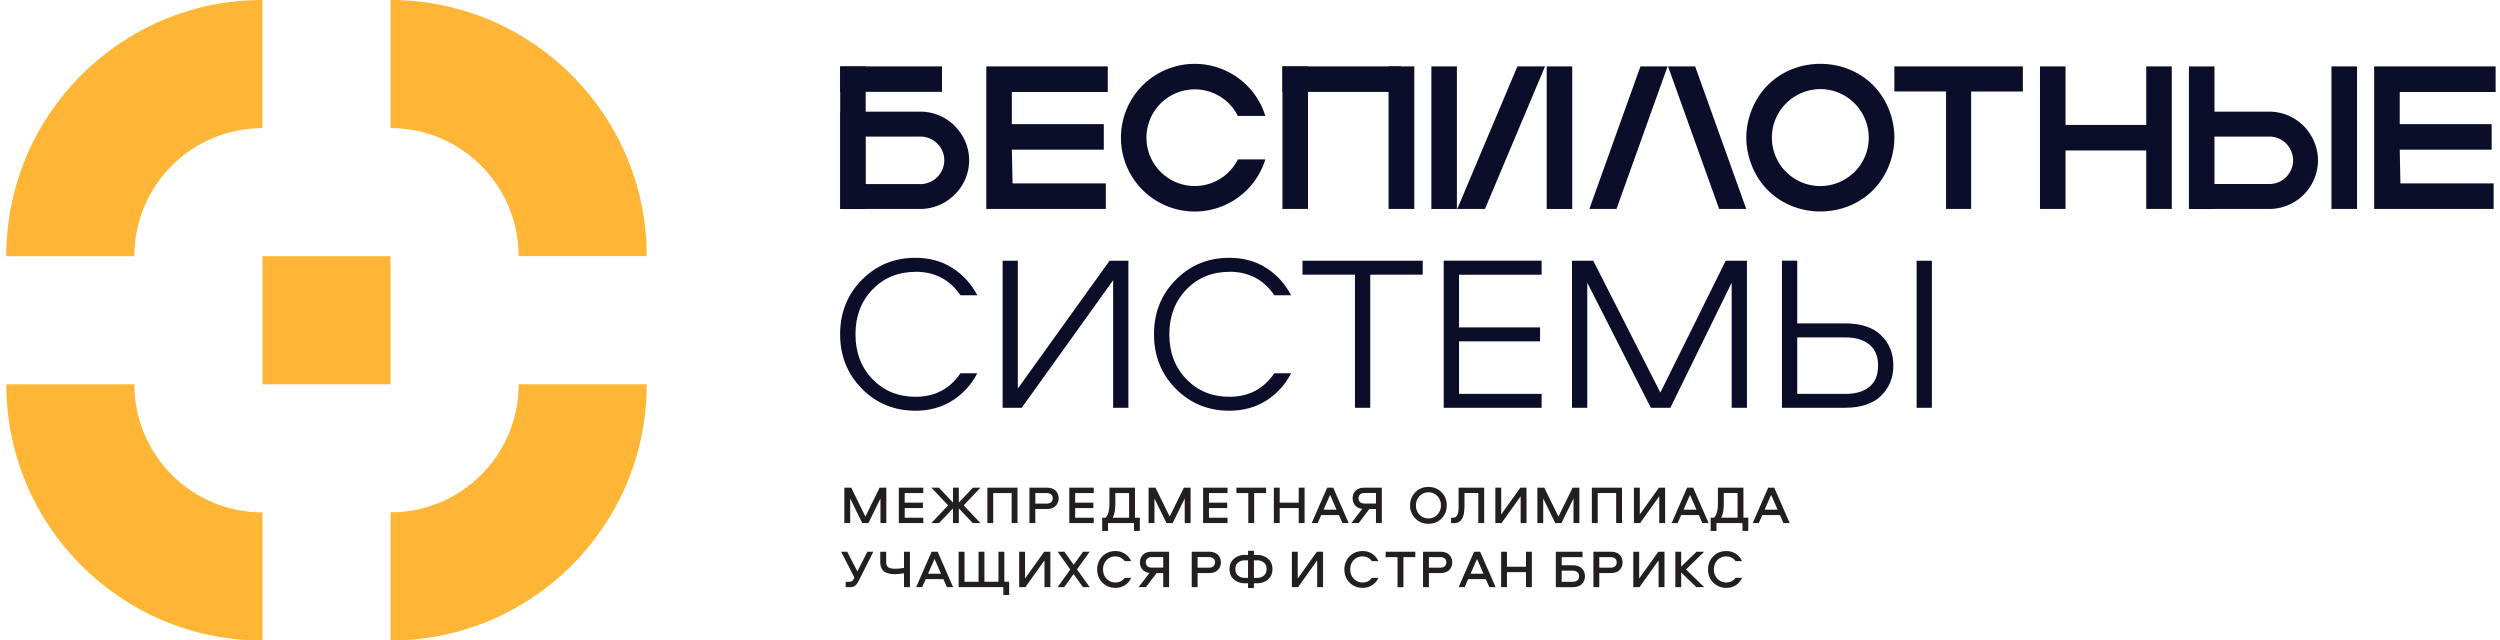 <svg xmlns="http://www.w3.org/2000/svg" width="242" height="62" fill="none" viewBox="0 0 242 62">
  <path fill="#FFB636" d="M37.803 24.801H25.405v12.398h12.398V24.801Z"/>
  <path fill="#FFB636" fill-rule="evenodd" d="M62.604 24.801C62.604 11.153 51.576.078 37.943 0h-.14v12.398c6.848 0 12.398 5.55 12.398 12.398h12.398l.005.005ZM25.25 62h.155V49.602c-6.848 0-12.398-5.55-12.398-12.398H.61v.088c.047 13.607 11.05 24.63 24.646 24.713L25.25 62Zm12.553 0c13.664 0 24.744-11.05 24.801-24.698V37.2H50.206c0 6.848-5.55 12.398-12.398 12.398v12.398l-.005.005ZM25.405 0C11.72 0 .63 11.08.604 24.755v.046h12.398c0-6.848 5.55-12.398 12.398-12.398V0h.005Z" clip-rule="evenodd"/>
  <path fill="#231F20" d="m82.397 47.204 1.375 2.801 1.375-2.8h.65v3.43h-.568v-2.382l-1.168 2.383h-.594l-1.168-2.383v2.383h-.568v-3.432h.666Zm6.977.522h-1.798v.93h1.762v.522h-1.762v.936h1.798v.522h-2.367v-3.432h2.367v.522Zm.78 2.91 1.623-1.716-1.623-1.716h.724l1.37 1.442v-1.442h.568v1.442l1.37-1.442h.723l-1.623 1.716 1.623 1.716h-.744l-1.35-1.422v1.422h-.568v-1.422L90.9 50.636h-.745Zm8.342 0h-.569v-2.91h-1.783v2.91h-.568v-3.432h2.92v3.432Zm3.679-3.143c.196.197.3.44.3.745a.984.984 0 0 1-.3.744c-.196.196-.491.29-.873.29h-1.086v1.364h-.568v-3.432h1.654c.382 0 .672.098.873.29Zm-.434 1.122c.108-.088.16-.217.16-.382 0-.166-.052-.29-.16-.378-.109-.088-.258-.129-.455-.129h-1.064v1.023h1.064c.197 0 .346-.041.455-.129v-.005Zm4.134-.889h-1.798v.93h1.762v.522h-1.762v.936h1.798v.522h-2.367v-3.432h2.367v.522Zm4.46 3.669h-.563v-.76h-2.517v.76h-.563v-1.281h.331c.248-.259.372-.713.372-1.365v-1.545h2.47v2.91h.47v1.281Zm-2.372-3.669v1.018c0 .615-.088 1.07-.258 1.37h1.592v-2.388h-1.334Zm3.886-.522 1.375 2.801 1.375-2.8h.651v3.43h-.568v-2.382l-1.168 2.383h-.595l-1.168-2.383v2.383h-.568v-3.432h.666Zm6.977.522h-1.798v.93h1.762v.522h-1.762v.936h1.798v.522h-2.367v-3.432h2.367v.522Zm.858-.522h2.873v.522h-1.152v2.91h-.568v-2.91h-1.153v-.522Zm6.6 3.432h-.569v-1.458h-1.84v1.458h-.568v-3.432h.568v1.452h1.84v-1.452h.569v3.432Zm1.612-.776-.341.776h-.584l1.499-3.432h.584l1.498 3.432h-.604l-.341-.776h-1.711Zm1.483-.521-.625-1.432-.631 1.432h1.256Zm1.556-1.101c0-.3.098-.548.299-.745.197-.196.491-.289.874-.289h1.654v3.432h-.569V49.27h-.636l-1.038 1.365h-.708l1.054-1.38c-.305-.036-.537-.15-.693-.341a1.025 1.025 0 0 1-.232-.677h-.005Zm.734-.383c-.109.088-.161.217-.161.378 0 .16.052.289.161.382.108.088.263.13.46.13h1.064V47.72h-1.064c-.197 0-.352.041-.46.13v.004Zm5.333-.201c.336-.347.76-.517 1.271-.517.512 0 .93.17 1.272.517.335.346.501.765.501 1.266s-.171.92-.501 1.266c-.336.346-.76.517-1.272.517-.511 0-.935-.17-1.271-.517a1.747 1.747 0 0 1-.507-1.266c0-.501.171-.92.507-1.266Zm.408 2.165c.228.243.517.362.863.362.347 0 .631-.119.863-.362a1.27 1.27 0 0 0 .347-.9c0-.356-.114-.655-.347-.898a1.13 1.13 0 0 0-.863-.362c-.346 0-.63.119-.863.362a1.271 1.271 0 0 0-.346.899c0 .356.114.656.346.9Zm3.783-2.615h2.476v3.432h-.569v-2.91h-1.338v1.085c0 .166 0 .31-.011.434-.005.125-.02.264-.041.42a1.485 1.485 0 0 1-.103.387 1.534 1.534 0 0 1-.181.3.752.752 0 0 1-.285.217 1.084 1.084 0 0 1-.408.072h-.269v-.522h.171a.485.485 0 0 0 .233-.052.367.367 0 0 0 .155-.15c.041-.067.072-.14.098-.206.026-.068.041-.16.051-.27.011-.108.016-.2.021-.273.005-.072 0-.165 0-.284v-1.68Zm3.556 0h.568v2.594l1.855-2.594h.595v3.432h-.569V48.04l-1.85 2.595h-.599v-3.432Zm4.734 0 1.374 2.801 1.375-2.8h.651v3.43h-.568v-2.382l-1.168 2.383h-.595l-1.168-2.383v2.383h-.568v-3.432h.667Zm7.529 3.432h-.568v-2.91h-1.783v2.91h-.569v-3.432h2.92v3.432Zm1.153-3.432h.568v2.594l1.856-2.594h.594v3.432h-.569V48.04l-1.85 2.595h-.599v-3.432Zm4.573 2.656-.341.776h-.584l1.499-3.432h.584l1.499 3.432h-.605l-.341-.776h-1.711Zm1.484-.521-.626-1.432-.63 1.432h1.256Zm5.012 2.056h-.563v-.76h-2.517v.76h-.563v-1.281h.331c.248-.259.372-.713.372-1.365v-1.545h2.47v2.91h.47v1.281Zm-2.372-3.669v1.018c0 .615-.087 1.07-.258 1.37h1.592v-2.388h-1.334Zm3.727 2.134-.342.776h-.584l1.499-3.432h.584l1.499 3.432h-.605l-.341-.776h-1.71Zm1.483-.521-.626-1.432-.63 1.432h1.256Zm-89.08 5.974.966-1.907h.579l-1.318 2.63a3.313 3.313 0 0 1-.274.48.769.769 0 0 1-.263.239.87.87 0 0 1-.409.082h-.408v-.522h.341c.114 0 .207-.02.274-.067a.527.527 0 0 0 .176-.222l.051-.114-1.286-2.506h.589l.982 1.907Zm2.217-1.907h.573v.992c0 .238.062.408.197.506.129.099.346.15.646.15.3 0 .589-.03.883-.088v-1.56h.574v3.431h-.574v-1.349a4.533 4.533 0 0 1-.863.088c-.496 0-.858-.093-1.09-.284-.228-.191-.346-.486-.346-.889v-.997Zm4.398 2.656-.341.775h-.585l1.5-3.431h.583l1.499 3.431h-.605l-.34-.775h-1.711Zm1.483-.522-.626-1.431-.63 1.431h1.256Zm4.201.775h1.36v-2.91h.568v2.91h.465v1.282h-.563v-.76h-4.326v-3.431h.569v2.91h1.359v-2.91h.568v2.91Zm3.365-2.909h.568V56l1.855-2.594h.595v3.431h-.569v-2.594l-1.85 2.594h-.6v-3.431Zm6.175 3.431-.909-1.266-.91 1.266h-.635l1.224-1.71-1.224-1.721h.656l.899 1.26.905-1.26h.646l-1.23 1.71 1.23 1.721h-.652Zm3.143-2.977c-.347 0-.631.12-.858.357-.228.238-.341.538-.341.904 0 .367.113.662.341.9.227.237.511.361.858.361.377 0 .677-.15.899-.444h.625a1.65 1.65 0 0 1-.605.708 1.65 1.65 0 0 1-.919.258c-.502 0-.926-.17-1.261-.506-.336-.336-.507-.765-.507-1.271 0-.507.171-.936.507-1.277.335-.341.759-.506 1.261-.506.346 0 .651.087.914.258.264.176.465.408.605.713h-.625c-.223-.3-.522-.45-.9-.45l.006-.005Zm2.372.58c0-.3.098-.548.299-.745.197-.196.486-.29.869-.29h1.653v3.432h-.568v-1.364h-.636l-1.039 1.364h-.708l1.055-1.38c-.305-.036-.538-.15-.693-.34a1.026 1.026 0 0 1-.232-.678Zm.733-.383a.465.465 0 0 0-.165.377c0 .16.057.29.165.383.109.087.259.129.455.129h1.065v-1.023h-1.065c-.196 0-.346.04-.455.129v.005Zm6.801-.362c.197.197.3.44.3.744a.984.984 0 0 1-.3.745c-.196.196-.485.289-.868.289h-1.085v1.364h-.568v-3.431h1.653c.383 0 .672.098.868.29Zm-.434 1.121a.466.466 0 0 0 .166-.382.456.456 0 0 0-.166-.377c-.108-.088-.258-.13-.454-.13h-1.065v1.024h1.065c.196 0 .346-.041.454-.13v-.005Zm3.933-1.498v.398h.3c.429 0 .785.124 1.07.372.284.248.423.579.423.997 0 .419-.139.755-.423 1.003-.285.248-.641.372-1.07.372h-.3v.465h-.568v-.465h-.3c-.429 0-.786-.124-1.07-.372-.284-.248-.424-.584-.424-1.003 0-.418.14-.75.424-.997.284-.248.641-.372 1.07-.372h.3v-.398h.568Zm-.868 2.62h.3v-1.7h-.3c-.258 0-.475.072-.656.212-.181.144-.269.356-.269.635 0 .28.088.491.269.636.181.145.398.217.656.217Zm.868 0h.3c.258 0 .475-.072.656-.217.181-.145.269-.357.269-.636s-.088-.49-.269-.635a1.011 1.011 0 0 0-.656-.212h-.3v1.7Zm3.675-2.532h.568V56l1.855-2.594h.595v3.431h-.569v-2.594l-1.85 2.594h-.599v-3.431Zm6.847.454c-.346 0-.63.12-.858.357-.227.238-.341.538-.341.904 0 .367.114.662.341.9.228.237.512.361.858.361.377 0 .677-.15.899-.444h.626c-.14.3-.341.537-.605.708-.264.17-.568.258-.92.258-.501 0-.925-.17-1.261-.506-.336-.336-.506-.765-.506-1.271 0-.507.17-.936.506-1.277.336-.341.76-.506 1.261-.506.346 0 .656.087.92.258.264.176.465.408.605.713h-.626c-.222-.3-.522-.45-.899-.45v-.005Zm2.228-.454h2.873v.522h-1.153v2.91h-.568v-2.91h-1.152v-.522Zm6.149.289a1 1 0 0 1 .295.744.999.999 0 0 1-.295.745c-.196.196-.491.289-.873.289h-1.085v1.364h-.569v-3.431h1.654c.382 0 .672.098.873.29Zm-.434 1.121c.109-.087.161-.217.161-.382s-.052-.29-.161-.377c-.108-.088-.263-.13-.46-.13h-1.064v1.024h1.064c.197 0 .347-.041.46-.13v-.005Zm2.274 1.246-.341.775h-.584l1.499-3.431h.584l1.499 3.431h-.605l-.341-.775h-1.711Zm1.483-.522-.625-1.431-.63 1.431h1.255Zm4.683 1.297h-.569V55.38h-1.84v1.457h-.568v-3.431h.568v1.452h1.84v-1.452h.569v3.431Zm4.832-1.819c.206.202.305.455.305.76s-.104.558-.305.76c-.202.201-.502.3-.894.3h-1.618v-3.432h2.584v.522h-2.016v.79h1.05c.392 0 .692.098.894.3Zm-.264.76a.489.489 0 0 0-.17-.398c-.114-.093-.28-.14-.481-.14h-1.029v1.075h1.029c.212 0 .372-.046.486-.14a.489.489 0 0 0 .17-.397h-.005Zm3.917-2.083a1 1 0 0 1 .295.744.999.999 0 0 1-.295.745c-.196.196-.491.289-.873.289h-1.085v1.364h-.569v-3.431h1.654c.382 0 .672.098.873.29Zm-.434 1.121c.109-.087.16-.217.16-.382s-.051-.29-.16-.377c-.108-.088-.263-.13-.46-.13h-1.064v1.024h1.064c.197 0 .347-.041.46-.13v-.005Zm1.768-1.41h.568V56l1.855-2.594h.595v3.431h-.569v-2.594l-1.85 2.594h-.599v-3.431Zm5.106 1.715 1.757 1.716h-.76l-1.468-1.421v1.421h-.568v-3.431h.568v1.436l1.489-1.436h.739l-1.757 1.715Zm3.896-1.261c-.346 0-.63.12-.858.357-.227.238-.341.538-.341.904 0 .367.114.662.341.9.228.237.512.361.858.361.378 0 .677-.15.9-.444h.625c-.14.3-.341.537-.605.708-.263.17-.568.258-.92.258-.501 0-.925-.17-1.261-.506-.336-.336-.506-.765-.506-1.271 0-.507.17-.936.506-1.277.336-.341.76-.506 1.261-.506.347 0 .657.087.92.258.264.176.465.408.605.713h-.625c-.223-.3-.522-.45-.9-.45v-.005Z"/>
  <path fill="#0A0E29" d="M88.62 26.315c-1.675 0-3.06.569-4.16 1.706-1.101 1.137-1.65 2.584-1.65 4.34 0 1.758.549 3.205 1.65 4.342 1.1 1.137 2.485 1.705 4.16 1.705 1.87 0 3.322-.76 4.35-2.274h1.63c-.584 1.117-1.39 2-2.414 2.646-1.023.651-2.212.977-3.57.977-2.057 0-3.789-.713-5.19-2.134-1.4-1.421-2.103-3.179-2.103-5.266 0-2.088.698-3.84 2.104-5.267 1.4-1.42 3.132-2.134 5.188-2.134 1.36 0 2.548.326 3.571.977 1.024.651 1.825 1.535 2.414 2.646h-1.63c-1.029-1.514-2.48-2.274-4.352-2.274v.01Zm8.428-1.075h1.478v12.372l8.879-12.372h1.824v14.238h-1.478V27.127l-8.852 12.351h-1.845V25.24h-.006Zm21.954 1.075c-1.674 0-3.059.569-4.16 1.706s-1.649 2.584-1.649 4.34c0 1.758.548 3.205 1.649 4.342 1.101 1.137 2.486 1.705 4.16 1.705 1.871 0 3.323-.76 4.351-2.274h1.628c-.584 1.117-1.39 2-2.413 2.646-1.023.651-2.212.977-3.571.977-2.057 0-3.788-.713-5.189-2.134-1.4-1.421-2.103-3.179-2.103-5.266 0-2.088.697-3.84 2.103-5.267 1.401-1.42 3.132-2.134 5.189-2.134 1.359 0 2.548.326 3.571.977 1.023.651 1.824 1.535 2.413 2.646h-1.628c-1.028-1.514-2.48-2.274-4.351-2.274v.01Zm7.075-1.075h11.643v1.35h-5.08v12.883h-1.478V26.589h-5.08V25.24h-.005Zm23.152 1.354h-7.995v5.101h7.845v1.349h-7.845v5.08h7.995v1.349h-9.478V25.235h9.478v1.36Zm4.998-1.354L160.723 38l6.325-12.76h2.057v14.238h-1.478V27.364l-5.938 12.114h-1.886l-6.155-12.114v12.114h-1.478V25.24h2.057Zm27.86 7.215c.796.765 1.189 1.741 1.189 2.925 0 1.183-.398 2.165-1.189 2.935-.796.77-1.964 1.158-3.504 1.158h-6.088V25.235h1.479v6.067h4.609c1.546 0 2.714.383 3.504 1.148v.005Zm-.289 2.93c0-.884-.279-1.56-.837-2.026-.559-.465-1.329-.698-2.316-.698h-4.671v5.468h4.671c.987 0 1.757-.227 2.316-.687.558-.455.837-1.142.837-2.057Zm5.209-10.145v14.238h-1.478V25.24h1.478Z"/>
  <path fill="#0A0E29" fill-rule="evenodd" d="M169.038 20.227h-2.625L161.467 6.43h2.625l4.946 13.798ZM158.795 6.429l-4.946 13.798h2.626l4.946-13.798h-2.626Zm-9.235 0-5.814 13.798h-2.682l5.819-13.798h2.677Z" clip-rule="evenodd"/>
  <path fill="#0A0E29" d="M152.191 6.429h-2.471v13.798h2.471V6.43Zm-11.163 0h-2.471v13.798h2.471V6.43Z"/>
  <path fill="#0A0E29" fill-rule="evenodd" d="M210.227 6.429h-2.471v5.664h-7.813V6.429h-2.471v13.798h2.471v-5.664h7.813v5.664h2.471V6.43Zm22.067 2.475v3.111h8.899v2.476h-8.899l.067 3.26h9.023v2.476h-11.566V6.43h11.758v2.475h-9.282Zm-134.346 0v3.111h8.899v2.476h-8.9l.068 3.26h9.028v2.476h-11.57V6.43h11.761v2.475h-9.286Zm85.426-2.475h12.439v2.429h-5.007v11.37h-2.429V8.857h-5.003v-2.43Zm-67.721-.249a7.146 7.146 0 0 0-7.147 7.148 7.146 7.146 0 0 0 7.147 7.148 7.152 7.152 0 0 0 6.832-5.044h-2.656a4.676 4.676 0 0 1-8.853-2.103 4.676 4.676 0 0 1 8.853-2.104h2.656a7.152 7.152 0 0 0-6.832-5.044Zm10.961 14.047h-2.475V6.43h2.475v13.798Zm7.799-13.798h2.491v13.798h-2.491V6.43Z" clip-rule="evenodd"/>
  <path fill="#0A0E29" fill-rule="evenodd" d="M124.139 8.9V6.428h11.473v2.47h-11.473ZM91.188 6.429v2.465h-9.855V6.43h9.855Z" clip-rule="evenodd"/>
  <path fill="#0A0E29" fill-rule="evenodd" d="M83.798 20.227h-2.465V6.43h2.465v13.798Z" clip-rule="evenodd"/>
  <path fill="#0A0E29" d="M89.095 10.806c1.292 0 2.47.538 3.323 1.375v.02a4.64 4.64 0 0 1 0 6.63 4.694 4.694 0 0 1-3.323 1.396h-7.747v-9.42h7.747Zm0 2.414h-5.338v4.6h5.338c.636 0 1.214-.26 1.633-.678.419-.418.677-.997.677-1.633s-.258-1.194-.677-1.612a2.305 2.305 0 0 0-1.633-.677Z"/>
  <path fill="#0A0E29" fill-rule="evenodd" d="M214.361 20.227h-2.475V6.43h2.475v13.798Z" clip-rule="evenodd"/>
  <path fill="#0A0E29" d="M219.663 10.811a4.67 4.67 0 0 1 3.334 1.385c.837.858 1.385 2.037 1.385 3.334a4.701 4.701 0 0 1-1.385 3.312 4.7 4.7 0 0 1-3.334 1.385h-7.757v-9.416h7.757Zm0 2.409h-5.348v4.594h5.348a2.33 2.33 0 0 0 1.639-.672c.398-.418.672-.987.672-1.612 0-.626-.274-1.215-.672-1.638a2.323 2.323 0 0 0-1.639-.672Z"/>
  <path fill="#0A0E29" fill-rule="evenodd" d="M228.16 20.227h-2.476V6.43h2.476v13.798Zm-56.641-6.899c0-2.703 2.253-4.816 4.93-4.698a4.704 4.704 0 0 1 4.444 4.698c0 2.703-2.253 4.796-4.914 4.677a4.685 4.685 0 0 1-4.46-4.677Zm11.545-2.114c-2.057-6.713-11.643-6.713-13.7 0a7.036 7.036 0 0 0 0 4.207c2.057 6.734 11.643 6.734 13.7 0a7.296 7.296 0 0 0 0-4.207Z" clip-rule="evenodd"/>
</svg>
